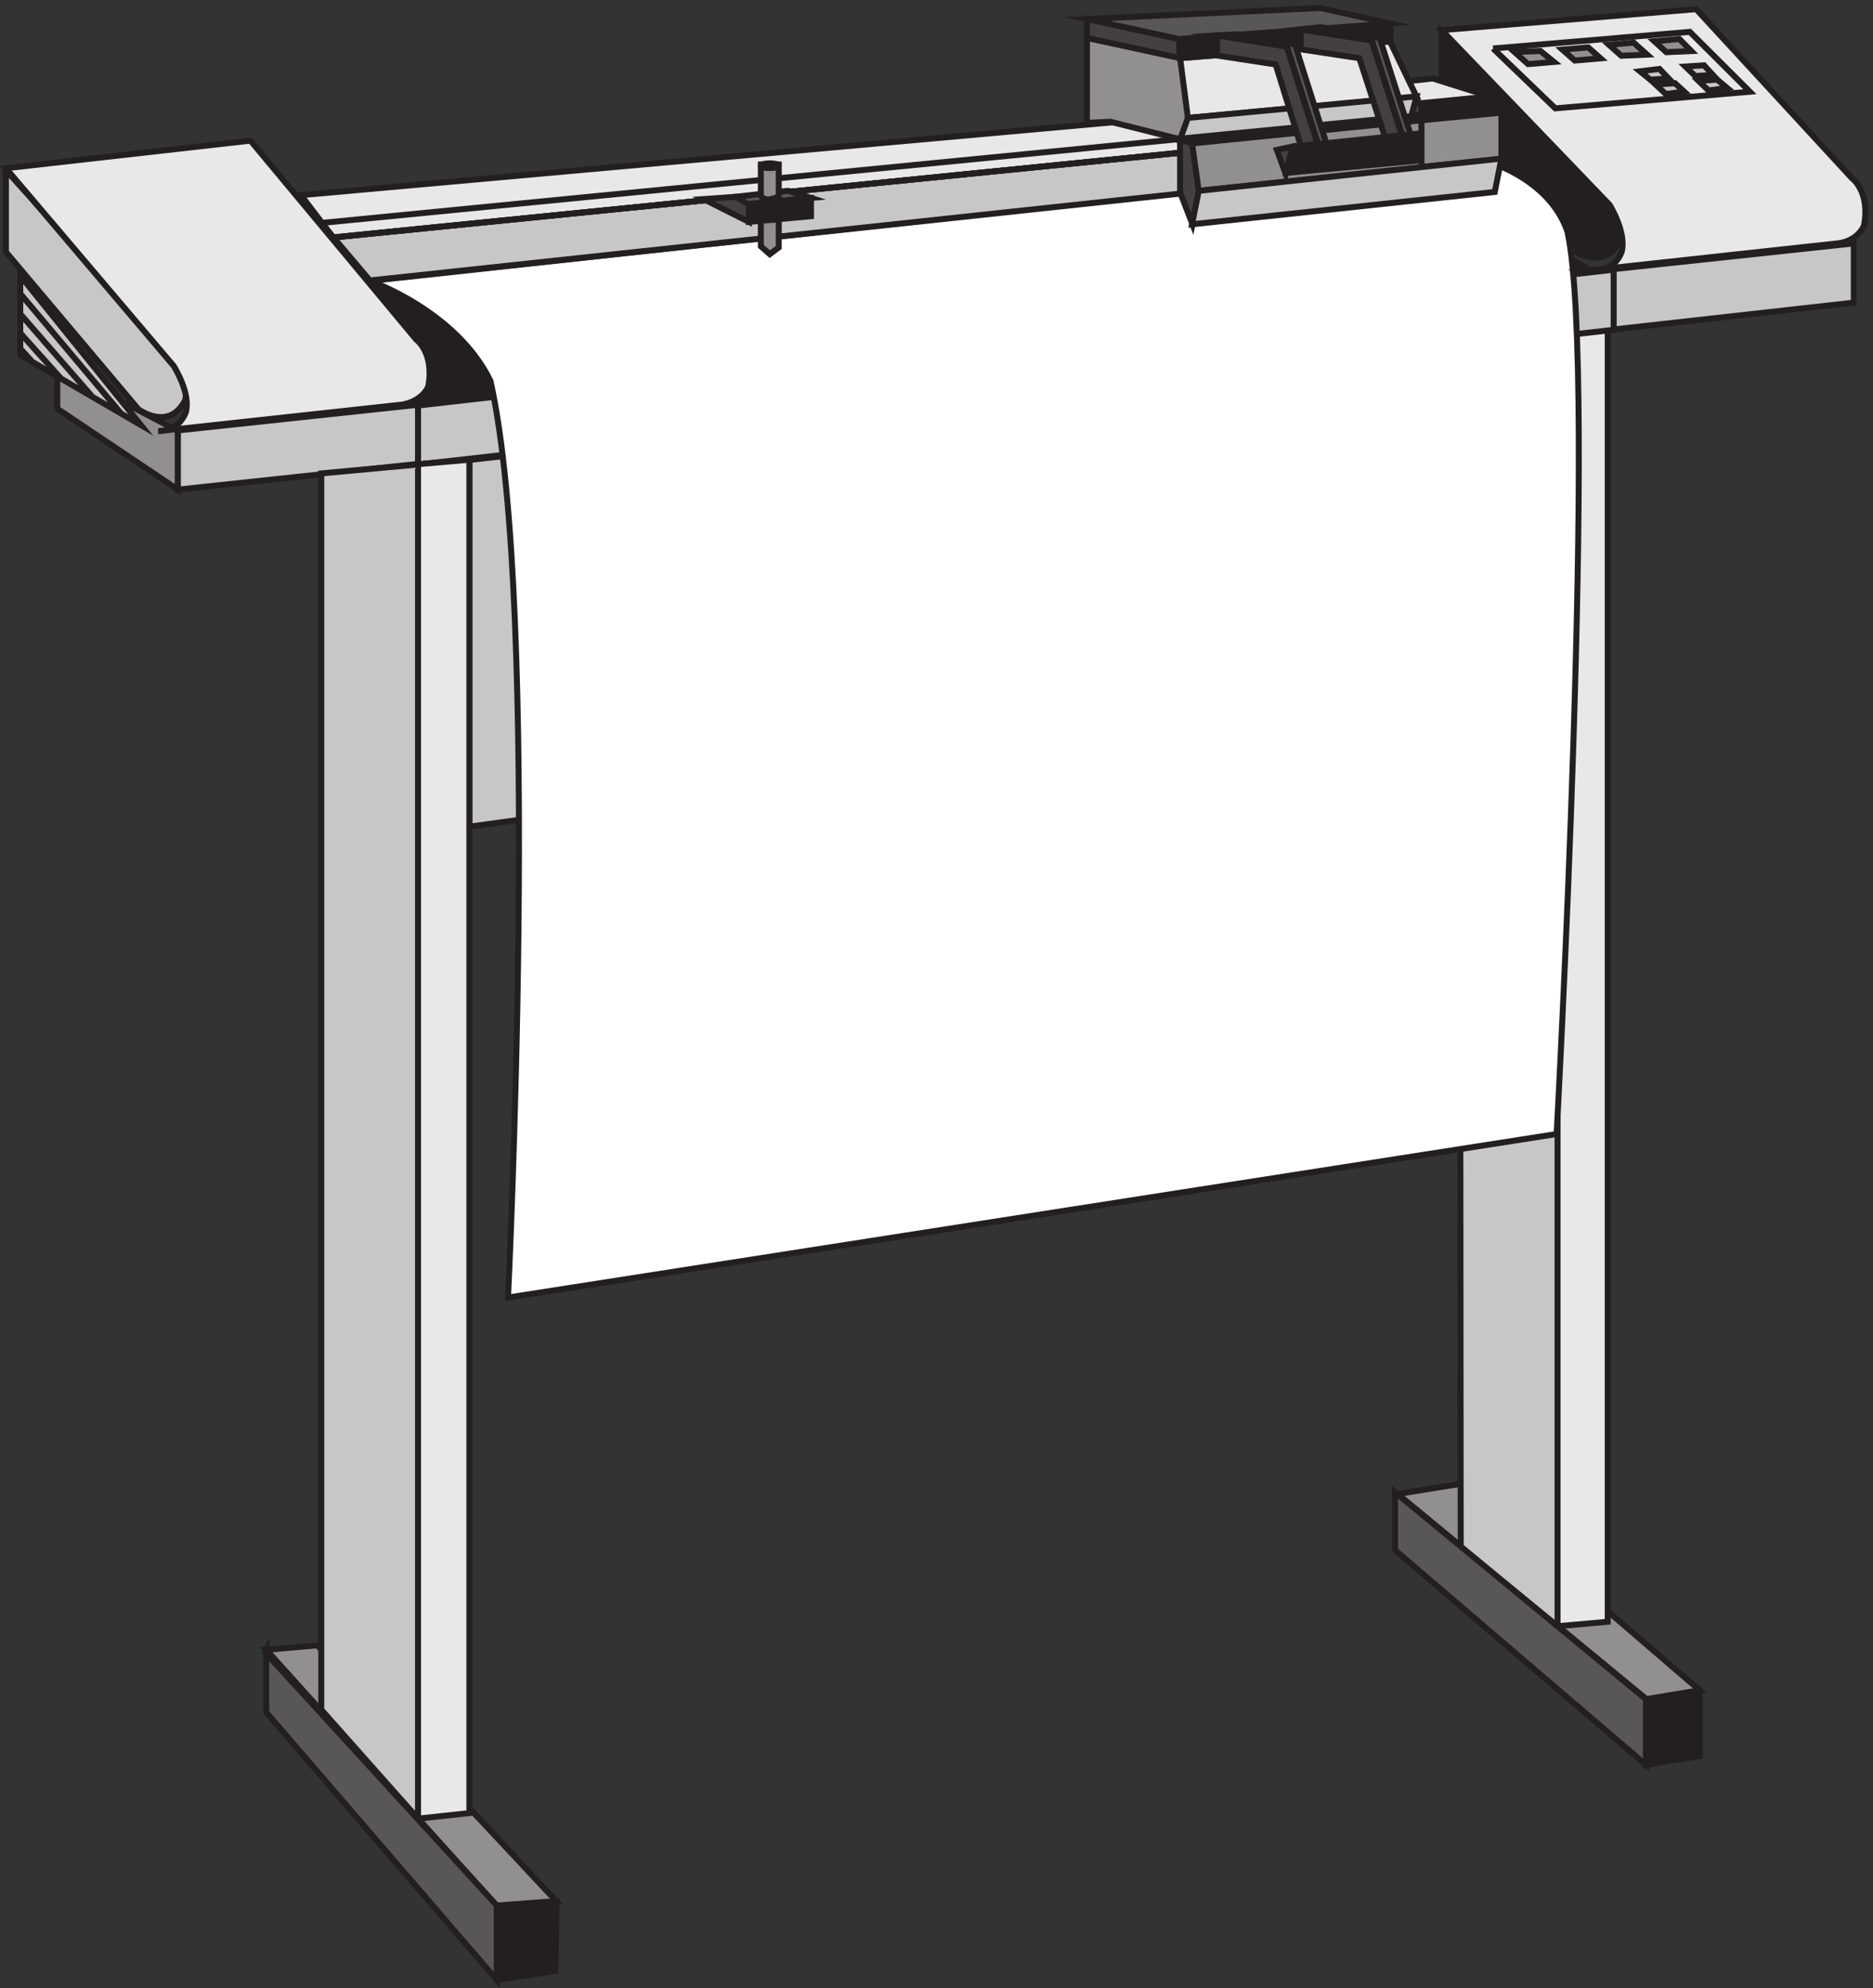 <svg xmlns="http://www.w3.org/2000/svg" xml:space="preserve" width="312.821" height="331.848"><rect width="100%" height="100%" fill="#333333" stroke="none"/><path d="m1750.83 613.637 312.53-257.473 66.97 11.133-301.37 258.867-78.13-12.527" style="fill:#918f8f;fill-opacity:1;fill-rule:evenodd;stroke:none" transform="matrix(.133 0 0 -.133 .544 330.99)"/><path d="m1750.83 613.637 312.53-257.473 66.97 11.133-301.37 258.867z" style="fill:none;stroke:#231f20;stroke-width:7.5;stroke-linecap:butt;stroke-linejoin:miter;stroke-miterlimit:10;stroke-dasharray:none;stroke-opacity:1" transform="matrix(.133 0 0 -.133 .544 330.99)"/><path d="m330.332 418.074 289.375-321.41 75.125 5.59-300.504 321.41-63.996-5.59" style="fill:#918f8f;fill-opacity:1;fill-rule:evenodd;stroke:none" transform="matrix(.133 0 0 -.133 .544 330.99)"/><path d="m330.332 418.074 289.375-321.41 75.125 5.59-300.504 321.41Z" style="fill:none;stroke:#231f20;stroke-width:7.5;stroke-linecap:butt;stroke-linejoin:miter;stroke-miterlimit:10;stroke-dasharray:none;stroke-opacity:1" transform="matrix(.133 0 0 -.133 .544 330.99)"/><path d="M1951.83 2066.16V447.66l-121.6 99.059-1.4 1508.281 123 11.16" style="fill:#c8c7c7;fill-opacity:1;fill-rule:evenodd;stroke:none" transform="matrix(.133 0 0 -.133 .544 330.99)"/><path d="M1951.83 2066.16V447.66l-121.6 99.059-1.4 1508.281z" style="fill:none;stroke:#231f20;stroke-width:7.5;stroke-linecap:butt;stroke-linejoin:miter;stroke-miterlimit:10;stroke-dasharray:none;stroke-opacity:1" transform="matrix(.133 0 0 -.133 .544 330.99)"/><path d="M1951.83 2068.29V447.66l63 5.578V2076.66l-63-8.37" style="fill:#e9e8e8;fill-opacity:1;fill-rule:evenodd;stroke:none" transform="matrix(.133 0 0 -.133 .544 330.99)"/><path d="M1951.83 2068.29V447.66l63 5.578V2076.66Z" style="fill:none;stroke:#231f20;stroke-width:7.5;stroke-linecap:butt;stroke-linejoin:miter;stroke-miterlimit:10;stroke-dasharray:none;stroke-opacity:1" transform="matrix(.133 0 0 -.133 .544 330.99)"/><path d="m585.332 1911.36 1366.498 154.8v-428.13L585.332 1451.16v460.2" style="fill:#c8c7c7;fill-opacity:1;fill-rule:evenodd;stroke:none" transform="matrix(.133 0 0 -.133 .544 330.99)"/><path d="m585.332 1911.36 1366.498 154.8v-428.13L585.332 1451.16Z" style="fill:none;stroke:#231f20;stroke-width:7.5;stroke-linecap:butt;stroke-linejoin:miter;stroke-miterlimit:10;stroke-dasharray:none;stroke-opacity:1" transform="matrix(.133 0 0 -.133 .544 330.99)"/><path d="m219.332 1874.16-151.5 101.54v51.46l151.5-79.28v-73.72" style="fill:#918f8f;fill-opacity:1;fill-rule:evenodd;stroke:none" transform="matrix(.133 0 0 -.133 .544 330.99)"/><path d="m219.332 1874.16-151.5 101.54v51.46l151.5-79.28z" style="fill:none;stroke:#231f20;stroke-width:7.5;stroke-linecap:butt;stroke-linejoin:miter;stroke-miterlimit:10;stroke-dasharray:none;stroke-opacity:1" transform="matrix(.133 0 0 -.133 .544 330.99)"/><path d="m520.832 1979.71 1501.498 170.45v-75.45L520.832 1905.66v74.05" style="fill:#c8c7c7;fill-opacity:1;fill-rule:evenodd;stroke:none" transform="matrix(.133 0 0 -.133 .544 330.99)"/><path d="m520.832 1979.71 1501.498 170.45v-75.45L520.832 1905.66Z" style="fill:none;stroke:#231f20;stroke-width:7.5;stroke-linecap:butt;stroke-linejoin:miter;stroke-miterlimit:10;stroke-dasharray:none;stroke-opacity:1" transform="matrix(.133 0 0 -.133 .544 330.99)"/><path d="M1806.33 2450.16v-106.25l165.2-169.21s38.22-27.54 58.7 11.81c4.1 27.54-15.02 56.4-15.02 56.4l-208.88 207.25" style="fill:#231f20;fill-opacity:1;fill-rule:evenodd;stroke:none" transform="matrix(.133 0 0 -.133 .544 330.99)"/><path d="M1806.33 2450.16v-106.25l165.2-169.21s38.22-27.54 58.7 11.81c4.1 27.54-15.02 56.4-15.02 56.4z" style="fill:none;stroke:#231f20;stroke-width:7.5;stroke-linecap:butt;stroke-linejoin:miter;stroke-miterlimit:10;stroke-dasharray:none;stroke-opacity:1" transform="matrix(.133 0 0 -.133 .544 330.99)"/><path d="m521.488 1980.66-111.656 178.76 1395.688 145.24 19.54-58.66 170.27-97.75-1473.842-167.59" style="fill:#231f20;fill-opacity:1;fill-rule:evenodd;stroke:none" transform="matrix(.133 0 0 -.133 .544 330.99)"/><path d="m521.488 1980.66-111.656 178.76 1395.688 145.24 19.54-58.66 170.27-97.75z" style="fill:none;stroke:#231f20;stroke-width:7.5;stroke-linecap:butt;stroke-linejoin:miter;stroke-miterlimit:10;stroke-dasharray:none;stroke-opacity:1" transform="matrix(.133 0 0 -.133 .544 330.99)"/><path d="m460.832 2136.01 1396.448 152.15s83.76-20.94 107.1-90.73c38.45-182.86-13.73-1132.07-13.73-1132.07L633.844 860.16s42.566 861.27-21.969 1150.22c-42.566 87.94-151.043 125.63-151.043 125.63" style="fill:#fff;fill-opacity:1;fill-rule:evenodd;stroke:none" transform="matrix(.133 0 0 -.133 .544 330.99)"/><path d="m460.832 2136.01 1396.448 152.15s83.76-20.94 107.1-90.73c38.45-182.86-13.73-1132.07-13.73-1132.07L633.844 860.16s42.566 861.27-21.969 1150.22c-42.566 87.94-151.043 125.63-151.043 125.63z" style="fill:none;stroke:#231f20;stroke-width:7.5;stroke-linecap:butt;stroke-linejoin:miter;stroke-miterlimit:10;stroke-dasharray:none;stroke-opacity:1" transform="matrix(.133 0 0 -.133 .544 330.99)"/><path d="m414.332 2191.07 46.059-54.41 1419.439 152.07-15.35 47.43-1450.148-145.09" style="fill:#c8c7c7;fill-opacity:1;fill-rule:evenodd;stroke:none" transform="matrix(.133 0 0 -.133 .544 330.99)"/><path d="m414.332 2191.07 46.059-54.41 1419.439 152.07-15.35 47.43z" style="fill:none;stroke:#231f20;stroke-width:7.5;stroke-linecap:butt;stroke-linejoin:miter;stroke-miterlimit:10;stroke-dasharray:none;stroke-opacity:1" transform="matrix(.133 0 0 -.133 .544 330.99)"/><path d="m1805.96 2372.16 66.99-19.55 8.38-15.35-1467.017-146.6-40.481 53.05 1432.128 128.45" style="fill:#e9e8e8;fill-opacity:1;fill-rule:evenodd;stroke:none" transform="matrix(.133 0 0 -.133 .544 330.99)"/><path d="m1805.96 2372.16 66.99-19.55 8.38-15.35-1467.017-146.6-40.481 53.05z" style="fill:none;stroke:#231f20;stroke-width:7.5;stroke-linecap:butt;stroke-linejoin:miter;stroke-miterlimit:10;stroke-dasharray:none;stroke-opacity:1" transform="matrix(.133 0 0 -.133 .544 330.99)"/><path d="M3.332 2277.66v-105.24l166.285-197.32s38.481-28.94 59.094 11.84c4.121 27.63-15.117 55.25-15.117 55.25L3.332 2275.03" style="fill:#c8c7c7;fill-opacity:1;fill-rule:evenodd;stroke:none" transform="matrix(.133 0 0 -.133 .544 330.99)"/><path d="M3.332 2277.66v-105.24l166.285-197.32s38.481-28.94 59.094 11.84c4.121 27.63-15.117 55.25-15.117 55.25L3.332 2275.03Z" style="fill:none;stroke:#231f20;stroke-width:7.5;stroke-linecap:butt;stroke-linejoin:miter;stroke-miterlimit:10;stroke-dasharray:none;stroke-opacity:1" transform="matrix(.133 0 0 -.133 .544 330.99)"/><path d="M219.332 1948.43v-74.27l301.5 32.23v74.27l-301.5-32.23" style="fill:#c8c7c7;fill-opacity:1;fill-rule:evenodd;stroke:none" transform="matrix(.133 0 0 -.133 .544 330.99)"/><path d="M219.332 1948.43v-74.27l301.5 32.23v74.27z" style="fill:none;stroke:#231f20;stroke-width:7.5;stroke-linecap:butt;stroke-linejoin:miter;stroke-miterlimit:10;stroke-dasharray:none;stroke-opacity:1" transform="matrix(.133 0 0 -.133 .544 330.99)"/><path d="M21.332 2142.66v-99.35l151.5-88.15z" style="fill:#c8c7c7;fill-opacity:1;fill-rule:evenodd;stroke:none" transform="matrix(.133 0 0 -.133 .544 330.99)"/><path d="M21.332 2142.66v-99.35l151.5-88.15zm0-22.5 127.5-151.5m-127.5 126 91.5-105m-91.5 81 52.5-58.5m-52.5 39 15-16.5" style="fill:none;stroke:#231f20;stroke-width:7.5;stroke-linecap:butt;stroke-linejoin:miter;stroke-miterlimit:10;stroke-dasharray:none;stroke-opacity:1" transform="matrix(.133 0 0 -.133 .544 330.99)"/><path d="M2022.33 2150.9v-75.74l301.5 33.66v74.34l-301.5-32.26" style="fill:#c8c7c7;fill-opacity:1;fill-rule:evenodd;stroke:none" transform="matrix(.133 0 0 -.133 .544 330.99)"/><path d="M2022.33 2150.9v-75.74l301.5 33.66v74.34z" style="fill:none;stroke:#231f20;stroke-width:7.5;stroke-linecap:butt;stroke-linejoin:miter;stroke-miterlimit:10;stroke-dasharray:none;stroke-opacity:1" transform="matrix(.133 0 0 -.133 .544 330.99)"/><path d="M520.832 1906.08V206.16l64.5 6.981V1911.66l-64.5-5.58" style="fill:#e9e8e8;fill-opacity:1;fill-rule:evenodd;stroke:none" transform="matrix(.133 0 0 -.133 .544 330.99)"/><path d="M520.832 1906.08V206.16l64.5 6.981V1911.66Z" style="fill:none;stroke:#231f20;stroke-width:7.5;stroke-linecap:butt;stroke-linejoin:miter;stroke-miterlimit:10;stroke-dasharray:none;stroke-opacity:1" transform="matrix(.133 0 0 -.133 .544 330.99)"/><path d="m328.832 414.875 291-317.816V3.664L330.227 339.602v78.062" style="fill:#595657;fill-opacity:1;fill-rule:evenodd;stroke:none" transform="matrix(.133 0 0 -.133 .544 330.99)"/><path d="m328.832 414.875 291-317.816V3.664L330.227 339.602v78.062z" style="fill:none;stroke:#231f20;stroke-width:7.5;stroke-linecap:butt;stroke-linejoin:miter;stroke-miterlimit:10;stroke-dasharray:none;stroke-opacity:1" transform="matrix(.133 0 0 -.133 .544 330.99)"/><path d="m1747.83 615.664 315-259.641v-82.359l-315 269.41v72.59" style="fill:#595657;fill-opacity:1;fill-rule:evenodd;stroke:none" transform="matrix(.133 0 0 -.133 .544 330.99)"/><path d="m1747.83 615.664 315-259.641v-82.359l-315 269.41z" style="fill:none;stroke:#231f20;stroke-width:7.5;stroke-linecap:butt;stroke-linejoin:miter;stroke-miterlimit:10;stroke-dasharray:none;stroke-opacity:1" transform="matrix(.133 0 0 -.133 .544 330.99)"/><path d="M2062.83 355.559v-81.895l67.5 11.102v81.898l-67.5-11.105" style="fill:#231f20;fill-opacity:1;fill-rule:evenodd;stroke:none" transform="matrix(.133 0 0 -.133 .544 330.99)"/><path d="M2062.83 355.559v-81.895l67.5 11.102v81.898z" style="fill:none;stroke:#231f20;stroke-width:7.5;stroke-linecap:butt;stroke-linejoin:miter;stroke-miterlimit:10;stroke-dasharray:none;stroke-opacity:1" transform="matrix(.133 0 0 -.133 .544 330.99)"/><path d="M619.832 97.086V3.664l73.613 11.152 1.387 87.848-75-5.578" style="fill:#231f20;fill-opacity:1;fill-rule:evenodd;stroke:none" transform="matrix(.133 0 0 -.133 .544 330.99)"/><path d="M619.832 97.086V3.664l73.613 11.152 1.387 87.848z" style="fill:none;stroke:#231f20;stroke-width:7.5;stroke-linecap:butt;stroke-linejoin:miter;stroke-miterlimit:10;stroke-dasharray:none;stroke-opacity:1" transform="matrix(.133 0 0 -.133 .544 330.99)"/><path d="m3.332 2277.5 307.125 34.66 207.965-249.55s23.41-16.63 15.148-59.61c-9.64-19.41-33.054-22.18-33.054-22.18l-305.746-33.27s24.789-1.39 34.429 23.56c6.887 23.57-15.148 58.23-15.148 58.23L3.332 2277.5" style="fill:#e9e8e8;fill-opacity:1;fill-rule:evenodd;stroke:none" transform="matrix(.133 0 0 -.133 .544 330.99)"/><path d="m3.332 2277.5 307.125 34.66 207.965-249.55s23.41-16.63 15.148-59.61c-9.64-19.41-33.054-22.18-33.054-22.18l-305.746-33.27s24.789-1.39 34.429 23.56c6.887 23.57-15.148 58.23-15.148 58.23zm1802.628 94.66 67-19.55 8.37-15.35-1466.998-146.6" style="fill:none;stroke:#231f20;stroke-width:7.5;stroke-linecap:butt;stroke-linejoin:miter;stroke-miterlimit:10;stroke-dasharray:none;stroke-opacity:1" transform="matrix(.133 0 0 -.133 .544 330.99)"/><path d="m1871.56 2352.66 9.77-15.36-1466.646-146.64-15.352 18.16z" style="fill:none;stroke:#231f20;stroke-width:7.5;stroke-linecap:butt;stroke-linejoin:miter;stroke-miterlimit:10;stroke-dasharray:none;stroke-opacity:1" transform="matrix(.133 0 0 -.133 .544 330.99)"/><path d="M520.832 1905.66V206.16l-121.5 136.738V1894.5l121.5 11.16" style="fill:#c8c7c7;fill-opacity:1;fill-rule:evenodd;stroke:none" transform="matrix(.133 0 0 -.133 .544 330.99)"/><path d="M520.832 1905.66V206.16l-121.5 136.738V1894.5Z" style="fill:none;stroke:#231f20;stroke-width:7.5;stroke-linecap:butt;stroke-linejoin:miter;stroke-miterlimit:10;stroke-dasharray:none;stroke-opacity:1" transform="matrix(.133 0 0 -.133 .544 330.99)"/><path d="M936.332 2233.02v-22.86l77.998 7.14v22.86l-77.998-7.14" style="fill:#231f20;fill-opacity:1;fill-rule:evenodd;stroke:none" transform="matrix(.133 0 0 -.133 .544 330.99)"/><path d="M936.332 2233.02v-22.86l77.998 7.14v22.86z" style="fill:none;stroke:#231f20;stroke-width:7.5;stroke-linecap:butt;stroke-linejoin:miter;stroke-miterlimit:10;stroke-dasharray:none;stroke-opacity:1" transform="matrix(.133 0 0 -.133 .544 330.99)"/><path d="m936.332 2210.16-57 28.64 40.316 2.86 16.684-7.16v-24.34" style="fill:#444041;fill-opacity:1;fill-rule:evenodd;stroke:none" transform="matrix(.133 0 0 -.133 .544 330.99)"/><path d="m936.332 2210.16-57 28.64 40.316 2.86 16.684-7.16z" style="fill:none;stroke:#231f20;stroke-width:7.5;stroke-linecap:butt;stroke-linejoin:miter;stroke-miterlimit:10;stroke-dasharray:none;stroke-opacity:1" transform="matrix(.133 0 0 -.133 .544 330.99)"/><path d="m935.121 2232.66-15.289 9 65.316 7.5 29.182-9-79.209-7.5" style="fill:#595657;fill-opacity:1;fill-rule:evenodd;stroke:none" transform="matrix(.133 0 0 -.133 .544 330.99)"/><path d="m935.121 2232.66-15.289 9 65.316 7.5 29.182-9z" style="fill:none;stroke:#231f20;stroke-width:7.5;stroke-linecap:butt;stroke-linejoin:miter;stroke-miterlimit:10;stroke-dasharray:none;stroke-opacity:1" transform="matrix(.133 0 0 -.133 .544 330.99)"/><path d="M951.332 2211.76v-32.28l11.25-9.82 11.25 8.42v35.08l-22.5-1.4" style="fill:#918f8f;fill-opacity:1;fill-rule:evenodd;stroke:none" transform="matrix(.133 0 0 -.133 .544 330.99)"/><path d="M951.332 2211.76v-32.28l11.25-9.82 11.25 8.42v35.08z" style="fill:none;stroke:#231f20;stroke-width:7.5;stroke-linecap:butt;stroke-linejoin:miter;stroke-miterlimit:10;stroke-dasharray:none;stroke-opacity:1" transform="matrix(.133 0 0 -.133 .544 330.99)"/><path d="M951.332 2280.8v-38.19s4.219-5.45 11.25-4.09c8.438 1.37 11.25 4.09 11.25 4.09v39.55h-22.5" style="fill:#918f8f;fill-opacity:1;fill-rule:evenodd;stroke:none" transform="matrix(.133 0 0 -.133 .544 330.99)"/><path d="M951.332 2280.8v-38.19s4.219-5.45 11.25-4.09c8.438 1.37 11.25 4.09 11.25 4.09v39.55h-22.5z" style="fill:none;stroke:#231f20;stroke-width:7.5;stroke-linecap:butt;stroke-linejoin:miter;stroke-miterlimit:10;stroke-dasharray:none;stroke-opacity:1" transform="matrix(.133 0 0 -.133 .544 330.99)"/><path d="M973.832 2280.66c0-1.66-5.035-3-11.25-3-6.211 0-11.25 1.34-11.25 3s5.039 3 11.25 3c6.215 0 11.25-1.34 11.25-3" style="fill:#c8c7c7;fill-opacity:1;fill-rule:evenodd;stroke:none" transform="matrix(.133 0 0 -.133 .544 330.99)"/><path d="M973.832 2280.66c0-1.66-5.035-3-11.25-3-6.211 0-11.25 1.34-11.25 3s5.039 3 11.25 3c6.215 0 11.25-1.34 11.25-3z" style="fill:none;stroke:#231f20;stroke-width:7.5;stroke-linecap:butt;stroke-linejoin:miter;stroke-miterlimit:10;stroke-dasharray:none;stroke-opacity:1" transform="matrix(.133 0 0 -.133 .544 330.99)"/><path d="m1806.33 2450.82 319.52 26.34 195.57-212.14s23.41-16.64 15.15-59.63c-9.64-20.79-33.06-22.18-33.06-22.18l-305.74-33.28s24.78-2.77 34.43 22.19c6.88 24.95-15.15 59.62-15.15 59.62l-210.72 219.08" style="fill:#e9e8e8;fill-opacity:1;fill-rule:evenodd;stroke:none" transform="matrix(.133 0 0 -.133 .544 330.99)"/><path d="m1806.33 2450.82 319.52 26.34 195.57-212.14s23.41-16.64 15.15-59.63c-9.64-20.79-33.06-22.18-33.06-22.18l-305.74-33.28s24.78-2.77 34.43 22.19c6.88 24.95-15.15 59.62-15.15 59.62z" style="fill:none;stroke:#231f20;stroke-width:7.5;stroke-linecap:butt;stroke-linejoin:miter;stroke-miterlimit:10;stroke-dasharray:none;stroke-opacity:1" transform="matrix(.133 0 0 -.133 .544 330.99)"/><path d="m1870.83 2427.79 247.11 20.87 75.39-75.13-244.32-20.87-78.18 75.13" style="fill:none;stroke:#231f20;stroke-width:7.5;stroke-linecap:butt;stroke-linejoin:miter;stroke-miterlimit:10;stroke-dasharray:none;stroke-opacity:1" transform="matrix(.133 0 0 -.133 .544 330.99)"/><path d="m1897.83 2423.29 16.97-15.13 32.53 2.75-16.97 13.75-32.53-1.37" style="fill:#918f8f;fill-opacity:1;fill-rule:evenodd;stroke:none" transform="matrix(.133 0 0 -.133 .544 330.99)"/><path d="m1897.83 2423.29 16.97-15.13 32.53 2.75-16.97 13.75z" style="fill:none;stroke:#231f20;stroke-width:7.5;stroke-linecap:butt;stroke-linejoin:miter;stroke-miterlimit:10;stroke-dasharray:none;stroke-opacity:1" transform="matrix(.133 0 0 -.133 .544 330.99)"/><path d="m1957.83 2426.41 15.53-13.75 32.47 2.75-15.53 13.75-32.47-2.75" style="fill:#918f8f;fill-opacity:1;fill-rule:evenodd;stroke:none" transform="matrix(.133 0 0 -.133 .544 330.99)"/><path d="m1957.83 2426.41 15.53-13.75 32.47 2.75-15.53 13.75z" style="fill:none;stroke:#231f20;stroke-width:7.5;stroke-linecap:butt;stroke-linejoin:miter;stroke-miterlimit:10;stroke-dasharray:none;stroke-opacity:1" transform="matrix(.133 0 0 -.133 .544 330.99)"/><path d="m2016.33 2432.41 15.53-13.75 32.47 1.38-16.94 15.12-31.06-2.75" style="fill:#918f8f;fill-opacity:1;fill-rule:evenodd;stroke:none" transform="matrix(.133 0 0 -.133 .544 330.99)"/><path d="m2016.33 2432.41 15.53-13.75 32.47 1.38-16.94 15.12z" style="fill:none;stroke:#231f20;stroke-width:7.5;stroke-linecap:butt;stroke-linejoin:miter;stroke-miterlimit:10;stroke-dasharray:none;stroke-opacity:1" transform="matrix(.133 0 0 -.133 .544 330.99)"/><path d="m2073.33 2436.91 15.05-13.75 31.45 1.38-15.04 15.12-31.46-2.75" style="fill:#918f8f;fill-opacity:1;fill-rule:evenodd;stroke:none" transform="matrix(.133 0 0 -.133 .544 330.99)"/><path d="m2073.33 2436.91 15.05-13.75 31.45 1.38-15.04 15.12z" style="fill:none;stroke:#231f20;stroke-width:7.5;stroke-linecap:butt;stroke-linejoin:miter;stroke-miterlimit:10;stroke-dasharray:none;stroke-opacity:1" transform="matrix(.133 0 0 -.133 .544 330.99)"/><path d="m2055.33 2399.16 12.96-10.5 23.04 1.5-11.52 12-24.48-3" style="fill:#c8c7c7;fill-opacity:1;fill-rule:evenodd;stroke:none" transform="matrix(.133 0 0 -.133 .544 330.99)"/><path d="m2055.33 2399.16 12.96-10.5 23.04 1.5-11.52 12z" style="fill:none;stroke:#231f20;stroke-width:7.5;stroke-linecap:butt;stroke-linejoin:miter;stroke-miterlimit:10;stroke-dasharray:none;stroke-opacity:1" transform="matrix(.133 0 0 -.133 .544 330.99)"/><path d="m2112.33 2405.16 12.42-12 22.08 1.5-11.04 12-23.46-1.5" style="fill:#c8c7c7;fill-opacity:1;fill-rule:evenodd;stroke:none" transform="matrix(.133 0 0 -.133 .544 330.99)"/><path d="m2112.33 2405.16 12.42-12 22.08 1.5-11.04 12z" style="fill:none;stroke:#231f20;stroke-width:7.5;stroke-linecap:butt;stroke-linejoin:miter;stroke-miterlimit:10;stroke-dasharray:none;stroke-opacity:1" transform="matrix(.133 0 0 -.133 .544 330.99)"/><path d="m2074.83 2382.66 12.96-12 23.04 3-11.52 10.5-24.48-1.5" style="fill:#c8c7c7;fill-opacity:1;fill-rule:evenodd;stroke:none" transform="matrix(.133 0 0 -.133 .544 330.99)"/><path d="m2074.83 2382.66 12.96-12 23.04 3-11.52 10.5z" style="fill:none;stroke:#231f20;stroke-width:7.5;stroke-linecap:butt;stroke-linejoin:miter;stroke-miterlimit:10;stroke-dasharray:none;stroke-opacity:1" transform="matrix(.133 0 0 -.133 .544 330.99)"/><path d="m2128.83 2387.16 12.46-12 23.54 3-12.46 10.5-23.54-1.5" style="fill:#c8c7c7;fill-opacity:1;fill-rule:evenodd;stroke:none" transform="matrix(.133 0 0 -.133 .544 330.99)"/><path d="m2128.83 2387.16 12.46-12 23.54 3-12.46 10.5z" style="fill:none;stroke:#231f20;stroke-width:7.5;stroke-linecap:butt;stroke-linejoin:miter;stroke-miterlimit:10;stroke-dasharray:none;stroke-opacity:1" transform="matrix(.133 0 0 -.133 .544 330.99)"/><path d="m1702.83 2380.14 92.29 10.02 72.71-22.91-86.69-8.59-78.31 21.48" style="fill:#e9e8e8;fill-opacity:1;fill-rule:evenodd;stroke:none" transform="matrix(.133 0 0 -.133 .544 330.99)"/><path d="m1702.83 2380.14 92.29 10.02 72.71-22.91-86.69-8.59z" style="fill:none;stroke:#231f20;stroke-width:7.5;stroke-linecap:butt;stroke-linejoin:miter;stroke-miterlimit:10;stroke-dasharray:none;stroke-opacity:1" transform="matrix(.133 0 0 -.133 .544 330.99)"/><path d="m1780.83 2358.83-78 20.83v-16.67l78-20.83z" style="fill:#444041;fill-opacity:1;fill-rule:evenodd;stroke:none" transform="matrix(.133 0 0 -.133 .544 330.99)"/><path d="m1780.83 2358.83-78 20.83v-16.67l78-20.83z" style="fill:none;stroke:#231f20;stroke-width:7.5;stroke-linecap:butt;stroke-linejoin:miter;stroke-miterlimit:10;stroke-dasharray:none;stroke-opacity:1" transform="matrix(.133 0 0 -.133 .544 330.99)"/><path d="m1478.52 2313.66-88.27 22.17-29.42-1.38v106.71l117.69-24.95 9.81-74.83-9.81-27.72" style="fill:#918f8f;fill-opacity:1;fill-rule:evenodd;stroke:none" transform="matrix(.133 0 0 -.133 .544 330.99)"/><path d="m1478.52 2313.66-88.27 22.17-29.42-1.38v106.71l117.69-24.95 9.81-74.83z" style="fill:none;stroke:#231f20;stroke-width:7.5;stroke-linecap:butt;stroke-linejoin:miter;stroke-miterlimit:10;stroke-dasharray:none;stroke-opacity:1" transform="matrix(.133 0 0 -.133 .544 330.99)"/><path d="m1477.83 2415.79 263.53 20.87 33.47-69.57-287.24-26.43-9.76 75.13" style="fill:#e9e8e8;fill-opacity:1;fill-rule:evenodd;stroke:none" transform="matrix(.133 0 0 -.133 .544 330.99)"/><path d="m1477.83 2415.79 263.53 20.87 33.47-69.57-287.24-26.43z" style="fill:none;stroke:#231f20;stroke-width:7.5;stroke-linecap:butt;stroke-linejoin:miter;stroke-miterlimit:10;stroke-dasharray:none;stroke-opacity:1" transform="matrix(.133 0 0 -.133 .544 330.99)"/><path d="m1477.83 2313.66 9.76 27 287.24 27-6.97-25.58-290.03-28.42" style="fill:#c8c7c7;fill-opacity:1;fill-rule:evenodd;stroke:none" transform="matrix(.133 0 0 -.133 .544 330.99)"/><path d="m1477.83 2313.66 9.76 27 287.24 27-6.97-25.58z" style="fill:none;stroke:#231f20;stroke-width:7.5;stroke-linecap:butt;stroke-linejoin:miter;stroke-miterlimit:10;stroke-dasharray:none;stroke-opacity:1" transform="matrix(.133 0 0 -.133 .544 330.99)"/><path d="M1360.83 2441.12v24.04l115.61-25.46 1.39-24.04-117 25.46" style="fill:#444041;fill-opacity:1;fill-rule:evenodd;stroke:none" transform="matrix(.133 0 0 -.133 .544 330.99)"/><path d="M1360.83 2441.12v24.04l115.61-25.46 1.39-24.04z" style="fill:none;stroke:#231f20;stroke-width:7.5;stroke-linecap:butt;stroke-linejoin:miter;stroke-miterlimit:10;stroke-dasharray:none;stroke-opacity:1" transform="matrix(.133 0 0 -.133 .544 330.99)"/><path d="m1476.33 2439.52 265.5 19.64v-22.45l-264.1-21.05-1.4 23.86" style="fill:#231f20;fill-opacity:1;fill-rule:evenodd;stroke:none" transform="matrix(.133 0 0 -.133 .544 330.99)"/><path d="m1476.33 2439.52 265.5 19.64v-22.45l-264.1-21.05z" style="fill:none;stroke:#231f20;stroke-width:7.5;stroke-linecap:butt;stroke-linejoin:miter;stroke-miterlimit:10;stroke-dasharray:none;stroke-opacity:1" transform="matrix(.133 0 0 -.133 .544 330.99)"/><path d="m1360.83 2464.73 293.08 13.93 87.92-19.5-265.17-19.5-115.83 25.07" style="fill:#595657;fill-opacity:1;fill-rule:evenodd;stroke:none" transform="matrix(.133 0 0 -.133 .544 330.99)"/><path d="m1360.83 2464.73 293.08 13.93 87.92-19.5-265.17-19.5z" style="fill:none;stroke:#231f20;stroke-width:7.5;stroke-linecap:butt;stroke-linejoin:miter;stroke-miterlimit:10;stroke-dasharray:none;stroke-opacity:1" transform="matrix(.133 0 0 -.133 .544 330.99)"/><path d="M1477.83 2313.66v-66.39l15.53-40.11 8.47 41.49-8.47 59.48-15.53 5.53" style="fill:#444041;fill-opacity:1;fill-rule:evenodd;stroke:none" transform="matrix(.133 0 0 -.133 .544 330.99)"/><path d="M1477.83 2313.66v-66.39l15.53-40.11 8.47 41.49-8.47 59.48z" style="fill:none;stroke:#231f20;stroke-width:7.5;stroke-linecap:butt;stroke-linejoin:miter;stroke-miterlimit:10;stroke-dasharray:none;stroke-opacity:1" transform="matrix(.133 0 0 -.133 .544 330.99)"/><path d="M1780.83 2338.3v-59.14l100.5 9.86v59.14l-100.5-9.86" style="fill:#918f8f;fill-opacity:1;fill-rule:evenodd;stroke:none" transform="matrix(.133 0 0 -.133 .544 330.99)"/><path d="M1780.83 2338.3v-59.14l100.5 9.86v59.14z" style="fill:none;stroke:#231f20;stroke-width:7.5;stroke-linecap:butt;stroke-linejoin:miter;stroke-miterlimit:10;stroke-dasharray:none;stroke-opacity:1" transform="matrix(.133 0 0 -.133 .544 330.99)"/><path d="m1477.83 2314.6 15.36-5.44 287.61 28.55 100.53 9.51-12.56 5.44-390.94-38.06" style="fill:#595657;fill-opacity:1;fill-rule:evenodd;stroke:none" transform="matrix(.133 0 0 -.133 .544 330.99)"/><path d="m1477.83 2314.6 15.36-5.44 287.61 28.55 100.53 9.51-12.56 5.44z" style="fill:none;stroke:#231f20;stroke-width:7.5;stroke-linecap:butt;stroke-linejoin:miter;stroke-miterlimit:10;stroke-dasharray:none;stroke-opacity:1" transform="matrix(.133 0 0 -.133 .544 330.99)"/><path d="m1501.22 2249.16 279.61 29.04v59.46l-288-29.04 8.39-59.46" style="fill:#918f8f;fill-opacity:1;fill-rule:evenodd;stroke:none" transform="matrix(.133 0 0 -.133 .544 330.99)"/><path d="m1501.22 2249.16 279.61 29.04v59.46l-288-29.04z" style="fill:none;stroke:#231f20;stroke-width:7.5;stroke-linecap:butt;stroke-linejoin:miter;stroke-miterlimit:10;stroke-dasharray:none;stroke-opacity:1" transform="matrix(.133 0 0 -.133 .544 330.99)"/><path d="m1492.83 2207.16 380.12 40.55 8.38 41.95-380.12-40.55-8.38-41.95" style="fill:#c8c7c7;fill-opacity:1;fill-rule:evenodd;stroke:none" transform="matrix(.133 0 0 -.133 .544 330.99)"/><path d="m1492.83 2207.16 380.12 40.55 8.38 41.95-380.12-40.55z" style="fill:none;stroke:#231f20;stroke-width:7.5;stroke-linecap:butt;stroke-linejoin:miter;stroke-miterlimit:10;stroke-dasharray:none;stroke-opacity:1" transform="matrix(.133 0 0 -.133 .544 330.99)"/><path d="M1780.83 2342.16v17l87 8.5v-14.17l-87-11.33" style="fill:#231f20;fill-opacity:1;fill-rule:evenodd;stroke:none" transform="matrix(.133 0 0 -.133 .544 330.99)"/><path d="M1780.83 2342.16v17l87 8.5v-14.17z" style="fill:none;stroke:#231f20;stroke-width:7.5;stroke-linecap:butt;stroke-linejoin:miter;stroke-miterlimit:10;stroke-dasharray:none;stroke-opacity:1" transform="matrix(.133 0 0 -.133 .544 330.99)"/><path d="M1524.33 2444.16v-25.22l73.52-11.21 34.67-112.07 20.81 2.8-41.61 131.69-87.39 14.01" style="fill:#444041;fill-opacity:1;fill-rule:evenodd;stroke:none" transform="matrix(.133 0 0 -.133 .544 330.99)"/><path d="M1524.33 2444.16v-25.22l73.52-11.21 34.67-112.07 20.81 2.8-41.61 131.69z" style="fill:none;stroke:#231f20;stroke-width:7.5;stroke-linecap:butt;stroke-linejoin:miter;stroke-miterlimit:10;stroke-dasharray:none;stroke-opacity:1" transform="matrix(.133 0 0 -.133 .544 330.99)"/><path d="m1524.33 2444.26 23.72 1.4 73.93-12.6 41.85-131.6-9.76-2.8-41.86 131.6-87.88 14" style="fill:#595657;fill-opacity:1;fill-rule:evenodd;stroke:none" transform="matrix(.133 0 0 -.133 .544 330.99)"/><path d="m1524.33 2444.26 23.72 1.4 73.93-12.6 41.85-131.6-9.76-2.8-41.86 131.6z" style="fill:none;stroke:#231f20;stroke-width:7.5;stroke-linecap:butt;stroke-linejoin:miter;stroke-miterlimit:10;stroke-dasharray:none;stroke-opacity:1" transform="matrix(.133 0 0 -.133 .544 330.99)"/><path d="M1629.33 2451.66v-24.96l73.58-11.1 36.1-110.94 20.82 2.77-41.65 130.36-88.85 13.87" style="fill:#444041;fill-opacity:1;fill-rule:evenodd;stroke:none" transform="matrix(.133 0 0 -.133 .544 330.99)"/><path d="M1629.33 2451.66v-24.96l73.58-11.1 36.1-110.94 20.82 2.77-41.65 130.36z" style="fill:none;stroke:#231f20;stroke-width:7.5;stroke-linecap:butt;stroke-linejoin:miter;stroke-miterlimit:10;stroke-dasharray:none;stroke-opacity:1" transform="matrix(.133 0 0 -.133 .544 330.99)"/><path d="m1629.33 2451.89 25.13 2.77 73.99-13.87 41.88-130.36-9.77-2.77-41.88 130.36-89.35 13.87" style="fill:#595657;fill-opacity:1;fill-rule:evenodd;stroke:none" transform="matrix(.133 0 0 -.133 .544 330.99)"/><path d="m1629.33 2451.89 25.13 2.77 73.99-13.87 41.88-130.36-9.77-2.77-41.88 130.36z" style="fill:none;stroke:#231f20;stroke-width:7.5;stroke-linecap:butt;stroke-linejoin:miter;stroke-miterlimit:10;stroke-dasharray:none;stroke-opacity:1" transform="matrix(.133 0 0 -.133 .544 330.99)"/><path d="m1619.66 2304.66-8.33-33 162.45 15.13 5.55 34.37-159.67-16.5" style="fill:#231f20;fill-opacity:1;fill-rule:evenodd;stroke:none" transform="matrix(.133 0 0 -.133 .544 330.99)"/><path d="m1619.66 2304.66-8.33-33 162.45 15.13 5.55 34.37z" style="fill:none;stroke:#231f20;stroke-width:7.5;stroke-linecap:butt;stroke-linejoin:miter;stroke-miterlimit:10;stroke-dasharray:none;stroke-opacity:1" transform="matrix(.133 0 0 -.133 .544 330.99)"/><path d="m1618.83 2304.66-19.5-4.14 11.14-30.36z" style="fill:#444041;fill-opacity:1;fill-rule:evenodd;stroke:none" transform="matrix(.133 0 0 -.133 .544 330.99)"/><path d="m1618.83 2304.66-19.5-4.14 11.14-30.36z" style="fill:none;stroke:#231f20;stroke-width:7.5;stroke-linecap:butt;stroke-linejoin:miter;stroke-miterlimit:10;stroke-dasharray:none;stroke-opacity:1" transform="matrix(.133 0 0 -.133 .544 330.99)"/></svg>
